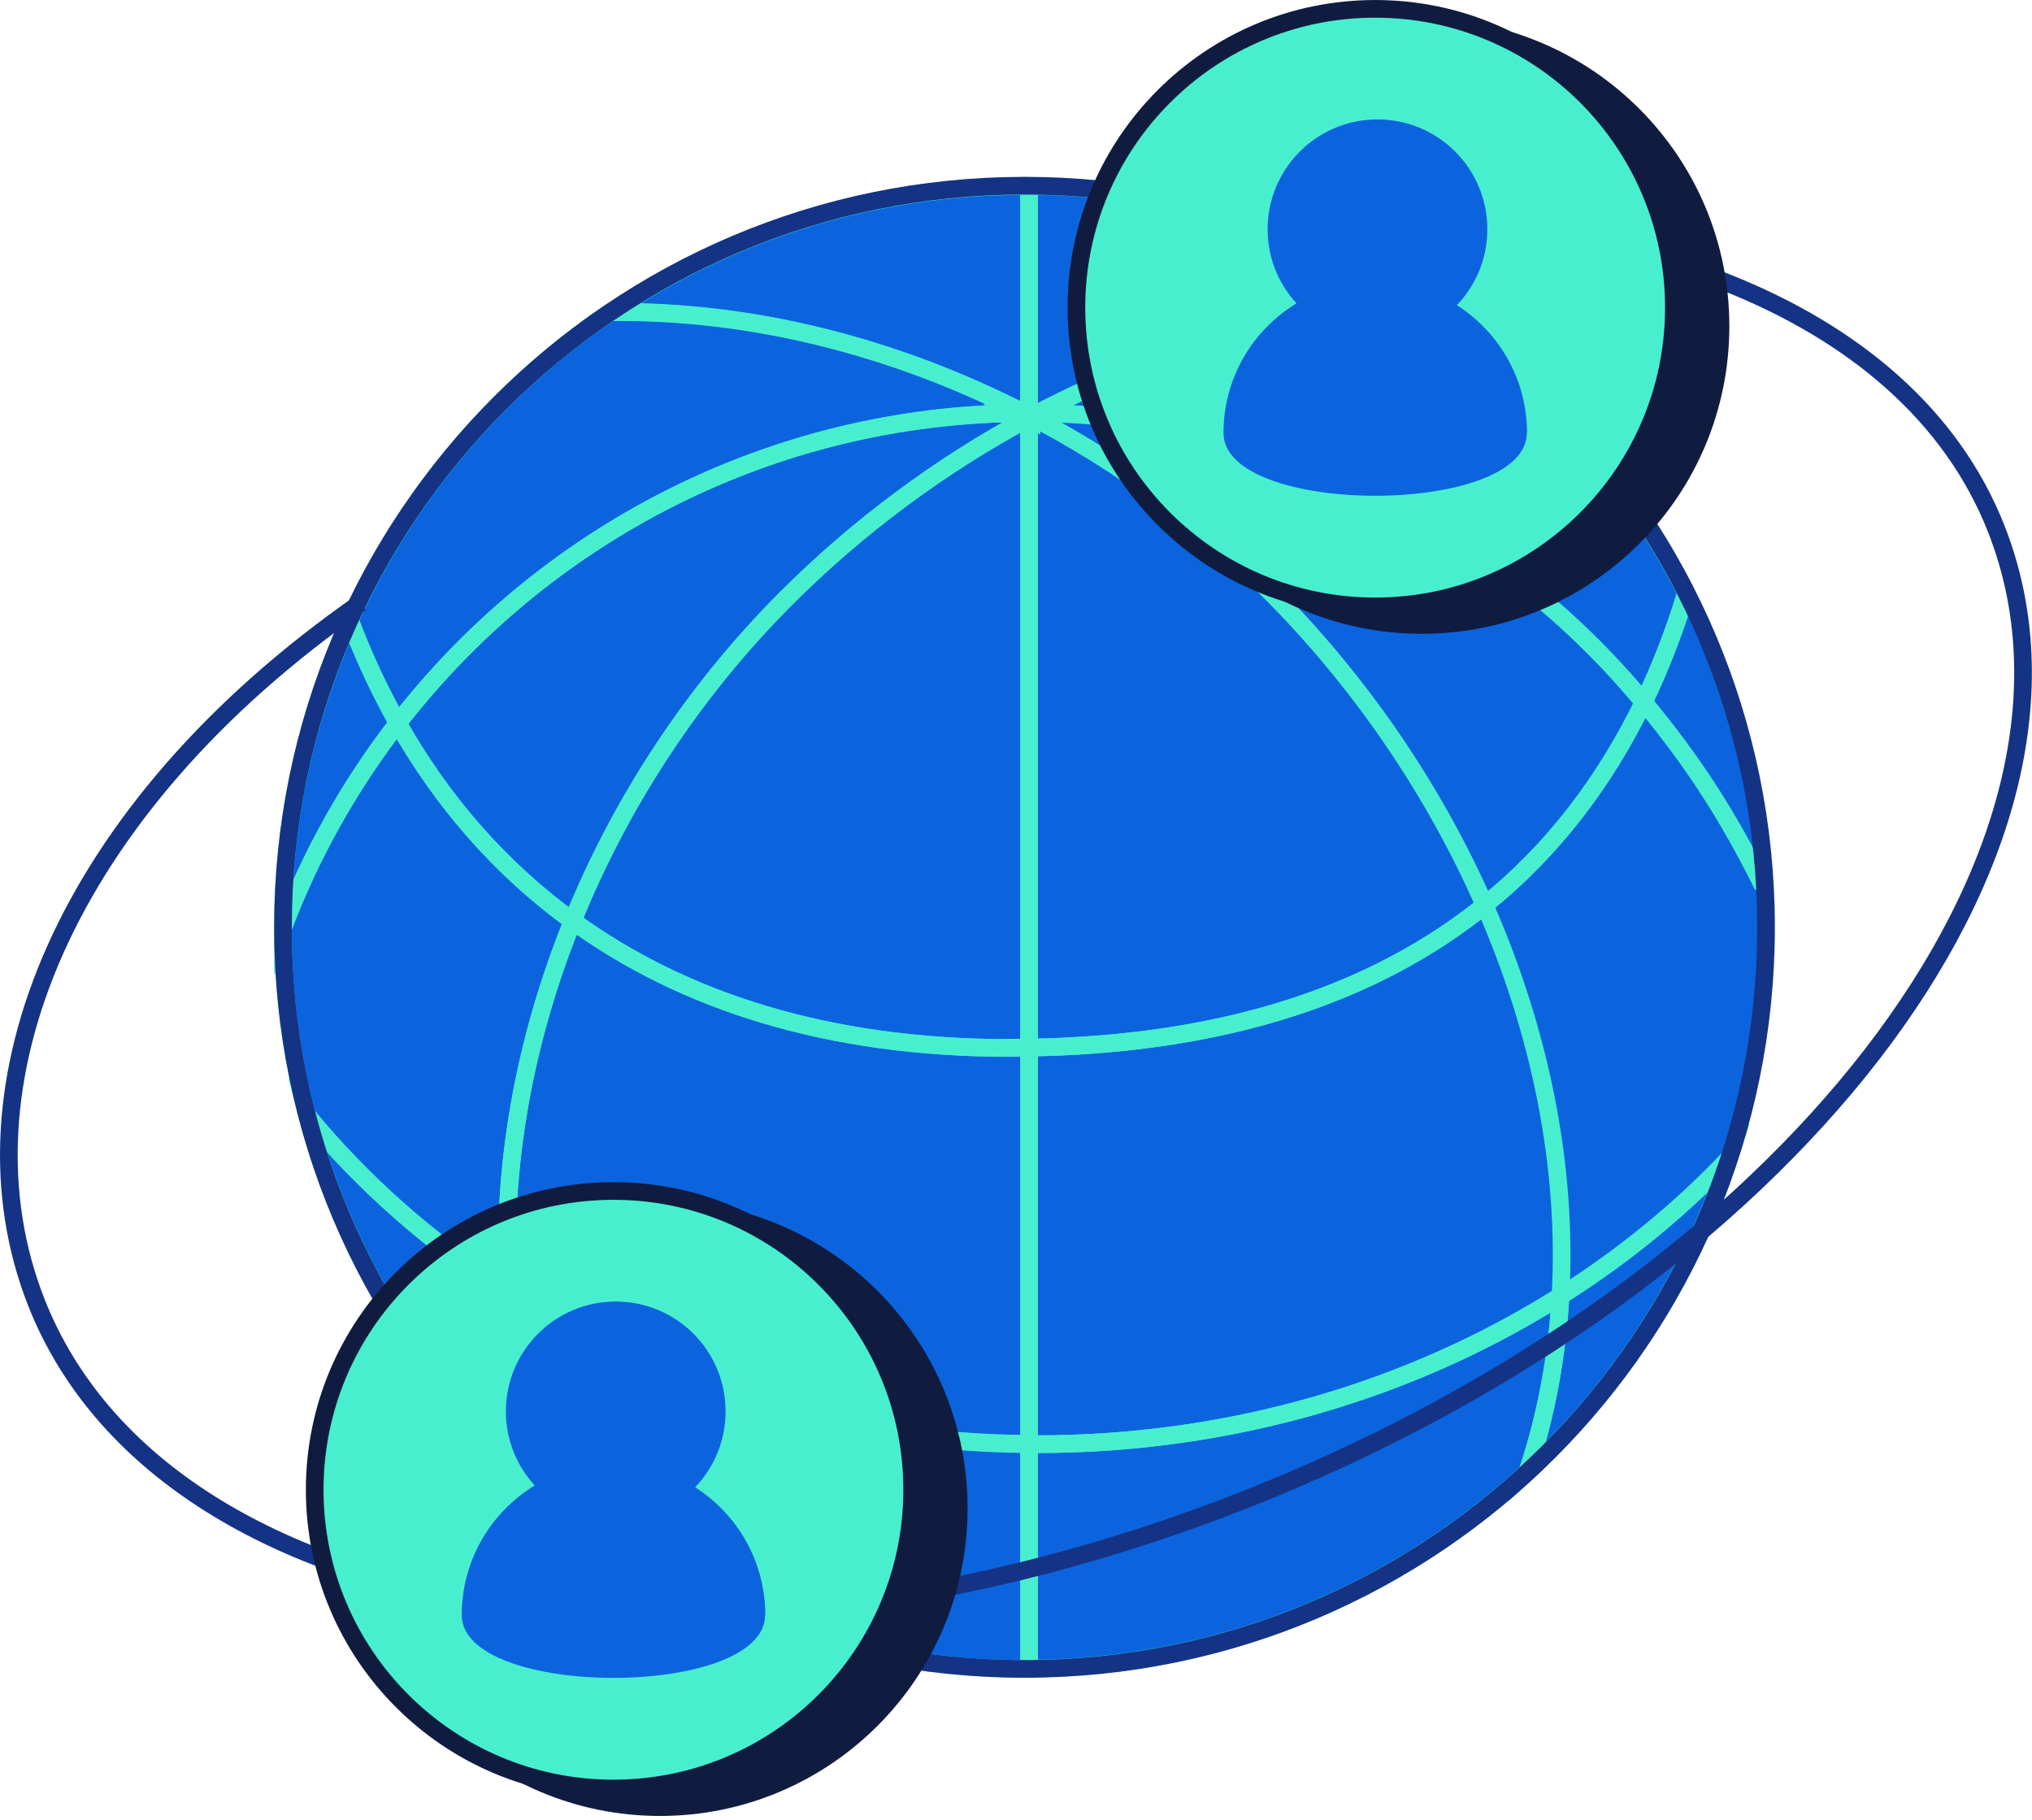 <svg width="115" height="103" viewBox="0 0 115 103" fill="none" xmlns="http://www.w3.org/2000/svg">
<g clip-path="url(#clip0_1_1557)">
<path d="M57.981 94.443C81.156 94.443 99.948 75.65 99.948 52.476C99.948 29.302 81.156 10.509 57.981 10.509C34.807 10.509 16.015 29.302 16.015 52.476C16.015 75.65 34.807 94.443 57.981 94.443Z" fill="#0B64DD"/>
<path d="M58.733 23.375C58.613 23.435 58.493 23.505 58.372 23.566C63.276 26.123 67.859 29.452 71.85 33.443C77.014 38.607 81.166 44.724 84.024 51.222C87.895 48.114 90.843 44.213 93.019 39.721C84.836 29.843 72.532 23.515 58.733 23.365V23.375Z" stroke="#48EFCF" stroke-miterlimit="10"/>
<path d="M58.372 23.576C58.372 23.576 58.282 23.626 58.242 23.646V59.285C69.493 59.105 77.907 56.156 84.024 51.233C81.166 44.734 77.014 38.617 71.85 33.453C67.859 29.462 63.266 26.133 58.372 23.576Z" stroke="#48EFCF" stroke-miterlimit="10"/>
<path d="M58.242 81.717C58.392 81.717 58.543 81.727 58.693 81.727C69.744 81.727 79.963 78.619 88.316 73.344C88.727 65.994 87.162 58.372 84.024 51.233C77.907 56.156 69.493 59.094 58.242 59.285V81.717Z" stroke="#48EFCF" stroke-miterlimit="10"/>
<path d="M57.139 59.305C46.84 59.305 38.668 56.658 32.41 52.115C29.652 58.924 28.349 66.144 28.77 73.153C37.073 78.468 47.242 81.627 58.242 81.707V59.275C57.871 59.275 57.51 59.295 57.139 59.295V59.305Z" stroke="#48EFCF" stroke-miterlimit="10"/>
<path d="M58.242 23.636C58.242 23.636 58.332 23.586 58.372 23.566C58.332 23.546 58.282 23.526 58.242 23.495V23.626V23.636Z" stroke="#48EFCF" stroke-miterlimit="10"/>
<path d="M95.436 33.533C94.774 35.699 93.972 37.775 93.029 39.731C95.857 43.15 97.772 46.128 99.778 50.139" stroke="#48EFCF" stroke-miterlimit="10"/>
<path d="M58.372 23.576C58.493 23.515 58.613 23.445 58.733 23.385C58.573 23.385 58.403 23.375 58.242 23.375V23.515C58.242 23.515 58.332 23.555 58.372 23.586V23.576Z" stroke="#48EFCF" stroke-miterlimit="10"/>
<path d="M58.242 23.636V23.505C58.152 23.455 58.072 23.415 57.981 23.375C43.551 23.455 30.726 30.314 22.513 40.924C25.01 45.346 28.299 49.137 32.41 52.125C35.118 45.426 39.229 39.129 44.504 33.854C48.585 29.773 53.258 26.333 58.242 23.646V23.636Z" stroke="#48EFCF" stroke-miterlimit="10"/>
<path d="M58.242 59.285V23.636C53.258 26.313 48.585 29.763 44.504 33.844C39.229 39.119 35.118 45.416 32.41 52.115C38.668 56.658 46.85 59.305 57.139 59.305C57.51 59.305 57.871 59.285 58.242 59.285Z" stroke="#48EFCF" stroke-miterlimit="10"/>
<path d="M58.242 23.365C58.242 23.365 58.242 23.365 58.232 23.365C58.152 23.365 58.062 23.365 57.981 23.365C58.072 23.405 58.152 23.455 58.242 23.495V23.355V23.365Z" stroke="#48EFCF" stroke-miterlimit="10"/>
<path d="M57.981 23.375C50.581 19.584 42.478 17.549 34.566 17.649C28.168 21.961 23.024 27.998 19.795 35.088C20.567 37.133 21.47 39.079 22.513 40.924C30.726 30.314 43.551 23.455 57.981 23.375Z" stroke="#48EFCF" stroke-miterlimit="10"/>
<path d="M58.693 81.727C58.543 81.727 58.392 81.727 58.242 81.717V94.433C69.122 94.363 79.02 90.161 86.441 83.302C87.513 80.083 88.125 76.744 88.316 73.344C79.963 78.609 69.734 81.727 58.693 81.727Z" stroke="#48EFCF" stroke-miterlimit="10"/>
<path d="M28.77 73.163C29.011 77.145 29.793 81.055 31.187 84.776C38.457 90.813 47.793 94.443 57.981 94.443C58.072 94.443 58.152 94.443 58.242 94.443V81.727C47.242 81.647 37.063 78.478 28.77 73.174V73.163Z" stroke="#48EFCF" stroke-miterlimit="10"/>
<path d="M17.388 63.126C19.645 71.73 24.548 79.251 31.187 84.766C29.793 81.046 29.001 77.135 28.77 73.154C24.408 70.356 20.557 66.976 17.388 63.126Z" stroke="#48EFCF" stroke-miterlimit="10"/>
<path d="M88.316 73.344C88.125 76.743 87.513 80.093 86.441 83.302C91.635 78.508 95.606 72.421 97.852 65.552C95.064 68.491 91.856 71.108 88.316 73.344Z" stroke="#48EFCF" stroke-miterlimit="10"/>
<path d="M57.981 23.375C58.062 23.375 58.152 23.375 58.232 23.375C58.232 23.375 58.232 23.375 58.242 23.375V10.529C58.152 10.529 58.072 10.529 57.981 10.529C49.307 10.529 41.255 13.157 34.566 17.669C42.478 17.569 50.581 19.605 57.981 23.395V23.375Z" stroke="#48EFCF" stroke-miterlimit="10"/>
<path d="M58.733 23.375C65.763 19.685 73.394 17.519 80.885 17.318C74.367 13.066 66.595 10.569 58.242 10.519V23.365C58.403 23.365 58.573 23.375 58.733 23.375Z" stroke="#48EFCF" stroke-miterlimit="10"/>
<path d="M93.019 39.741C93.972 37.775 94.764 35.709 95.425 33.543C92.076 26.945 87.042 21.349 80.885 17.328C73.394 17.539 65.763 19.695 58.733 23.385C72.522 23.535 84.836 29.863 93.019 39.741Z" stroke="#48EFCF" stroke-miterlimit="10"/>
<path d="M28.77 73.164C28.349 66.154 29.652 58.924 32.41 52.125C28.299 49.147 25.01 45.346 22.513 40.924C19.815 44.414 17.609 48.314 16.015 52.516C16.015 56.186 16.496 59.746 17.378 63.136C20.557 66.986 24.398 70.376 28.76 73.164H28.77Z" stroke="#48EFCF" stroke-miterlimit="10"/>
<path d="M19.795 35.078C17.378 40.382 16.015 46.269 16.015 52.476C16.015 52.486 16.015 52.496 16.015 52.506C17.609 48.304 19.805 44.414 22.513 40.914C21.47 39.069 20.567 37.123 19.795 35.078Z" stroke="#48EFCF" stroke-miterlimit="10"/>
<path d="M57.981 94.443C81.156 94.443 99.948 75.65 99.948 52.476C99.948 29.302 81.156 10.509 57.981 10.509C34.807 10.509 16.015 29.302 16.015 52.476C16.015 75.65 34.807 94.443 57.981 94.443Z" stroke="#153385" stroke-miterlimit="10"/>
<path d="M71.208 12.675C91.084 11.201 107.95 17.198 112.964 29.893C120.174 48.124 101.192 72.722 70.566 84.826C39.941 96.93 9.276 91.956 2.066 73.725C-2.748 61.541 3.59 45.848 20.407 34.125" stroke="#153385" stroke-miterlimit="10"/>
<path d="M37.354 102.265C46.69 102.265 54.261 94.694 54.261 85.358C54.261 76.022 46.69 68.451 37.354 68.451C28.018 68.451 20.447 76.022 20.447 85.358C20.447 94.694 28.018 102.265 37.354 102.265Z" fill="#101C3F" stroke="#101C3F" stroke-miterlimit="10"/>
<path d="M34.717 101.212C44.053 101.212 51.624 93.641 51.624 84.305C51.624 74.969 44.053 67.398 34.717 67.398C25.381 67.398 17.81 74.969 17.81 84.305C17.81 93.641 25.381 101.212 34.717 101.212Z" fill="#48EFCF" stroke="#101C3F" stroke-miterlimit="10"/>
<path d="M43.3 91.394C43.3 96.138 26.133 96.138 26.133 91.394C26.133 88.286 27.787 85.568 30.264 84.064C29.251 82.961 28.63 81.487 28.63 79.872C28.63 76.443 31.407 73.655 34.847 73.655C38.286 73.655 41.064 76.433 41.064 79.872C41.064 81.537 40.412 83.051 39.34 84.164C41.726 85.689 43.31 88.356 43.31 91.394H43.3Z" fill="#0B64DD"/>
<path d="M80.464 35.368C89.8 35.368 97.371 27.797 97.371 18.461C97.371 9.125 89.8 1.554 80.464 1.554C71.128 1.554 63.557 9.125 63.557 18.461C63.557 27.797 71.128 35.368 80.464 35.368Z" fill="#101C3F" stroke="#101C3F" stroke-miterlimit="10"/>
<path d="M77.827 34.316C87.162 34.316 94.734 26.744 94.734 17.408C94.734 8.072 87.162 0.501 77.827 0.501C68.491 0.501 60.919 8.072 60.919 17.408C60.919 26.744 68.491 34.316 77.827 34.316Z" fill="#48EFCF" stroke="#101C3F" stroke-miterlimit="10"/>
<path d="M86.41 24.498C86.41 29.241 69.243 29.241 69.243 24.498C69.243 21.39 70.897 18.672 73.374 17.168C72.361 16.065 71.74 14.591 71.74 12.976C71.74 9.547 74.517 6.759 77.957 6.759C81.397 6.759 84.174 9.537 84.174 12.976C84.174 14.641 83.522 16.155 82.449 17.268C84.836 18.792 86.421 21.46 86.421 24.498H86.41Z" fill="#0B64DD"/>
</g>
<defs>
<clipPath id="clip0_1_1557">
<rect width="114.68" height="102.48" fill="white" transform="scale(1.003)"/>
</clipPath>
</defs>
</svg>
